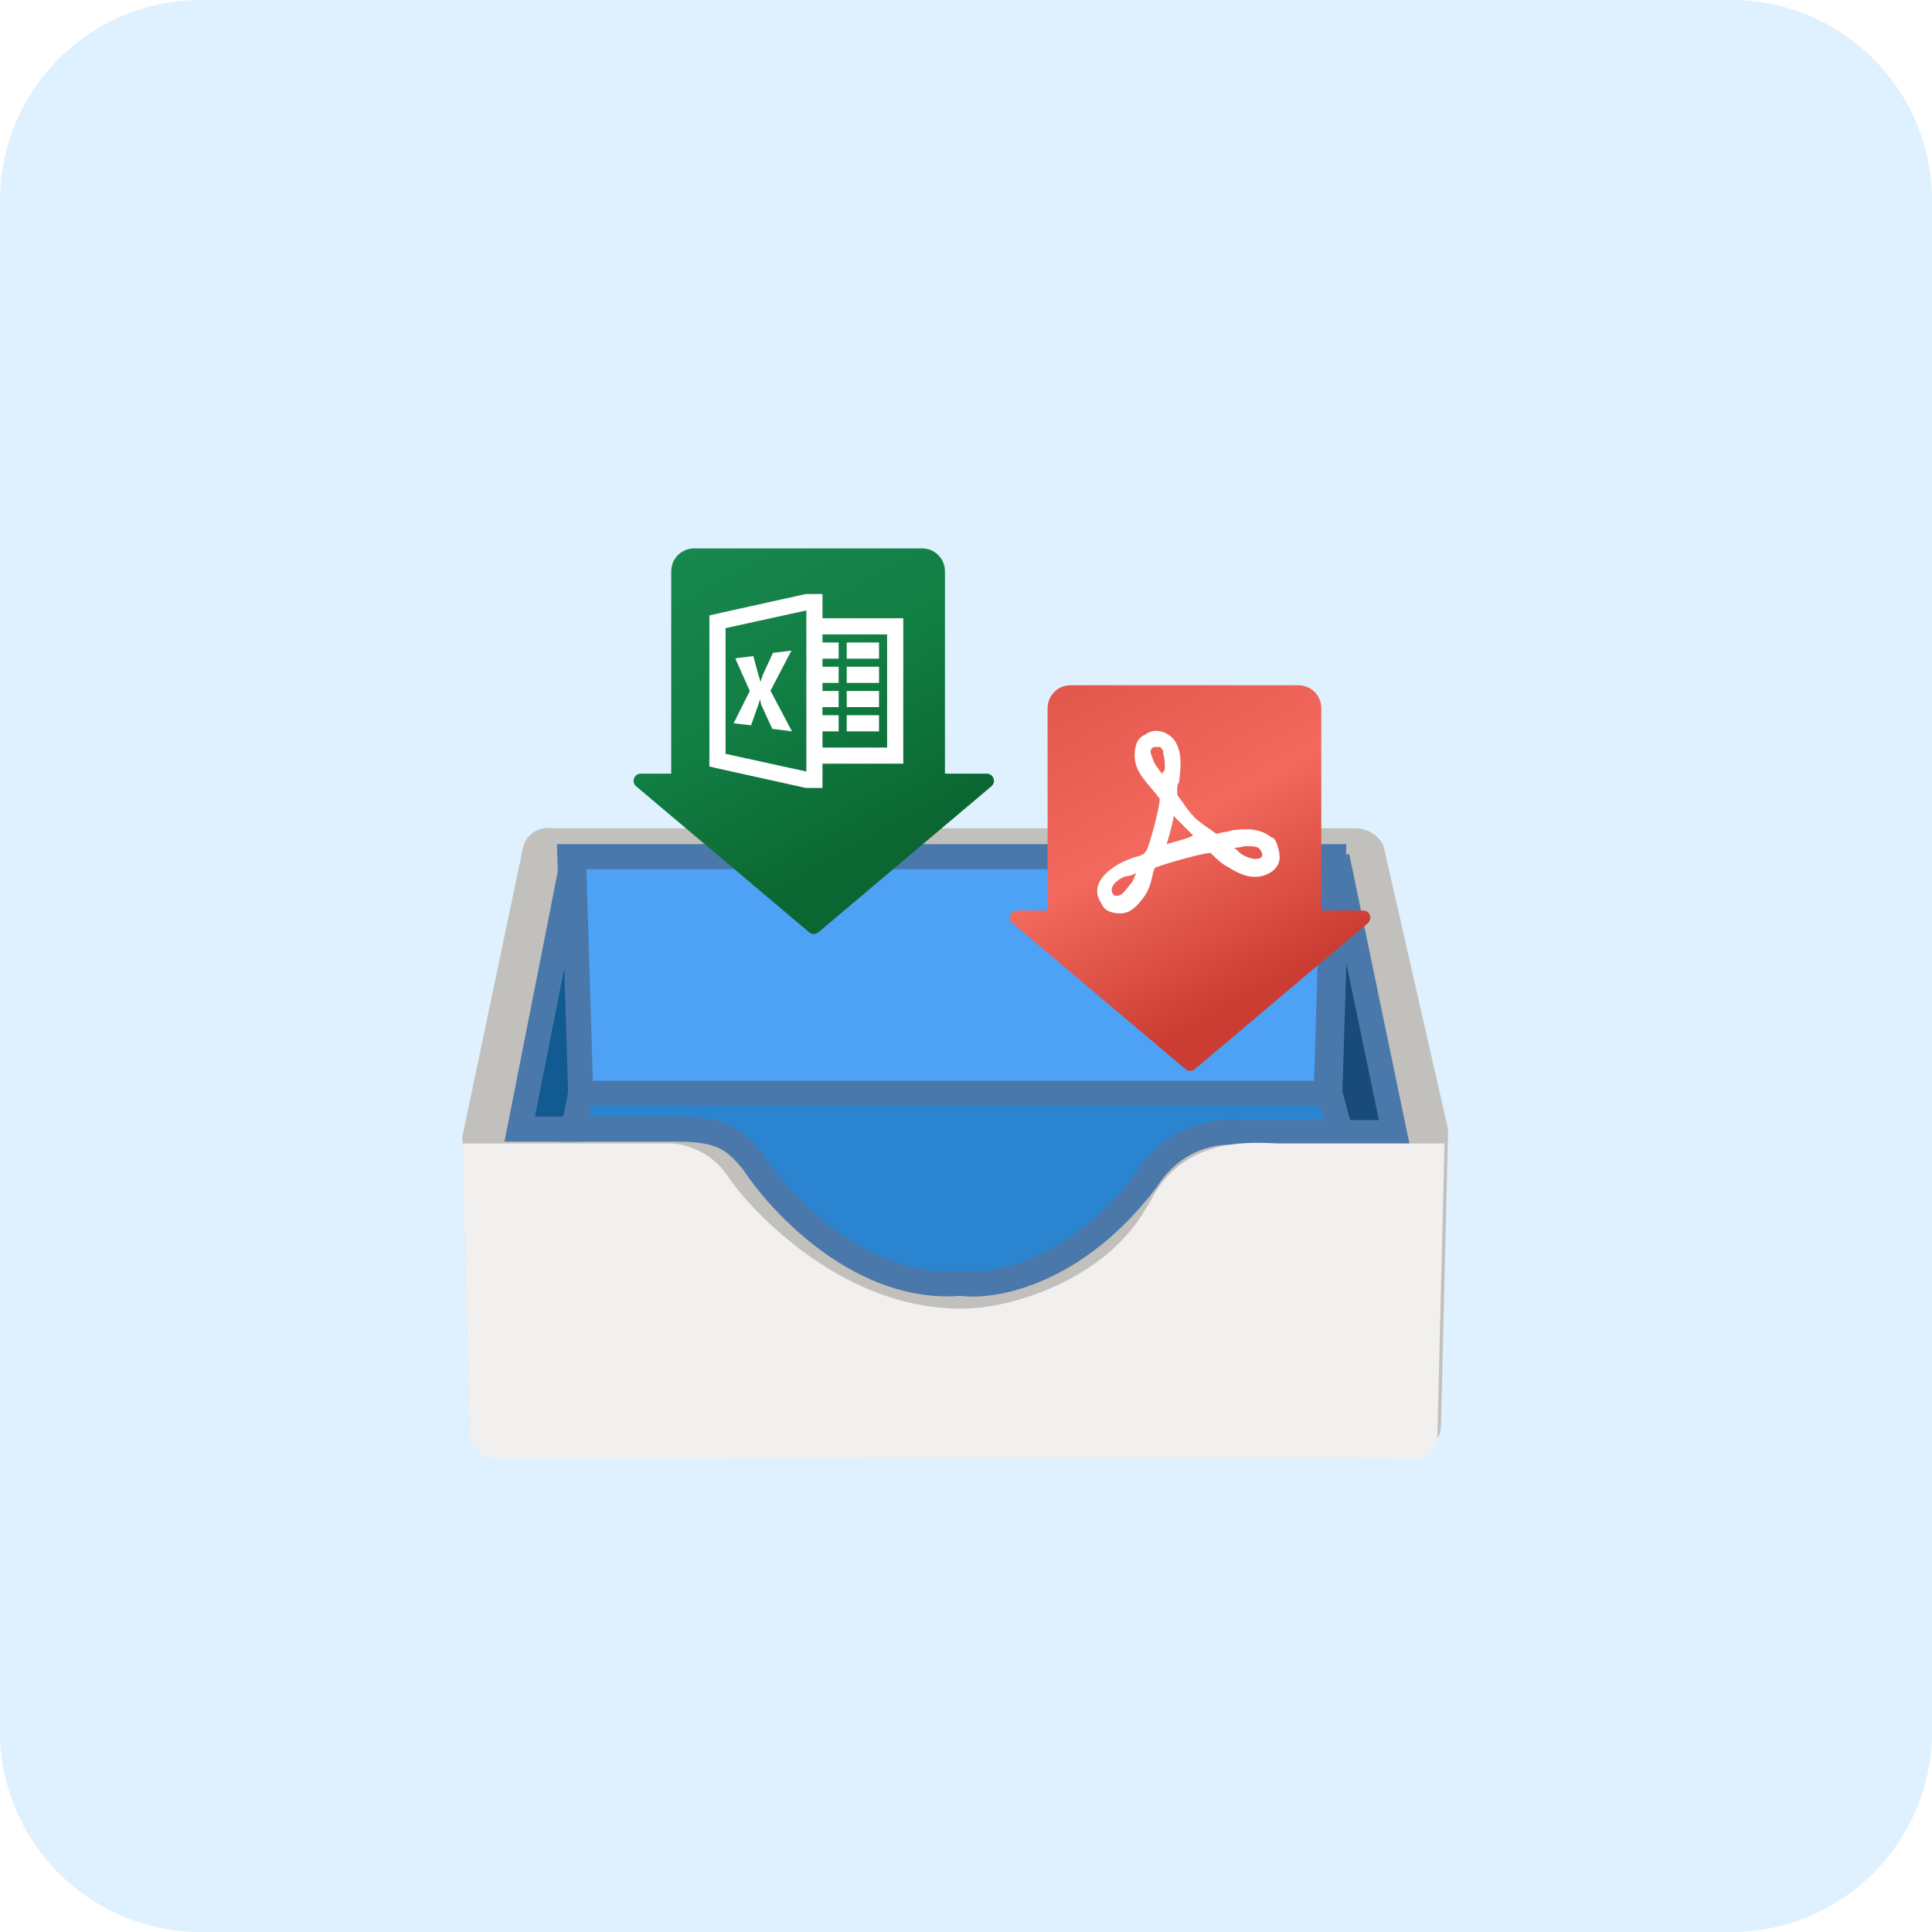 <svg width="77" height="77" viewBox="0 0 77 77" fill="none" xmlns="http://www.w3.org/2000/svg">
<path d="M0 8C0 3.582 3.582 0 8 0H69C73.418 0 77 3.582 77 8V69C77 73.418 73.418 77 69 77H8C3.582 77 0 73.418 0 69V8Z" fill="#DFF0FE"/>
<path d="M18.429 45.297L20.857 33.726C21.021 33.233 21.392 33.055 21.694 33.011C21.812 32.994 21.92 32.998 22 33.011H54C54.686 33.011 55.048 33.488 55.143 33.726L57.714 45.011L57.429 56.869C57.429 57.44 56.762 57.773 56.429 57.869L20 58.011C19.086 58.126 18.762 57.297 18.714 56.869L18.429 45.297Z" fill="#C2C0BC"/>
<path d="M53 43.571H23.143L22.857 45H27C28.857 45 29.314 45.486 30 46.286C31.143 48.048 34.4 51.486 38.286 51.143C39.572 51.333 42.857 50.771 45.714 47C46.095 46.381 47.286 44.914 49.572 45.143H53.429L53 43.571Z" fill="#2B84D0" stroke="#4B78AA"/>
<path d="M23 43.572L22.714 34.143H53.143L52.857 43.572H23Z" fill="#4EA2F5" stroke="#4B78AA"/>
<path d="M23.143 43.572L22.857 34.143L20.714 45H22.857L23.143 43.572Z" fill="#115A92" stroke="#4B78AA"/>
<path d="M53.286 34.143L53 43.572L53.429 45.143H55.571L53.286 34.143Z" fill="#184B78" stroke="#4B78AA"/>
<path d="M26.714 45.571H18.429C18.429 45.86 18.714 56.975 18.714 56.975C18.714 56.975 18.714 58.129 19.857 58.129C21 58.129 55.6 58.014 56.286 58.129C56.971 58.245 57.238 57.6 57.286 57.263L57.571 45.571H51C50.17 45.571 47.239 45.143 45.857 47.857C45.793 47.957 45.73 48.061 45.667 48.17C44.067 50.941 40.524 52.047 38.714 52.143C33.714 52.409 29.857 48.17 29 46.871C28.314 45.831 27.191 45.571 26.714 45.571Z" fill="#F1F0EE"/>
<g filter="url(#filter0_d_483_15852)">
<path fill-rule="evenodd" clip-rule="evenodd" d="M34.752 19.857H25.661C25.159 19.857 24.752 20.266 24.752 20.77V28.834H23.539C23.273 28.834 23.151 29.167 23.355 29.338L30.249 35.156C30.356 35.246 30.511 35.246 30.618 35.156L37.512 29.338C37.716 29.167 37.594 28.834 37.328 28.834H35.661V20.77C35.661 20.266 35.254 19.857 34.752 19.857Z" fill="url(#paint0_linear_483_15852)"/>
<path d="M30.096 21.675L30.066 21.685L26.524 22.47L26.273 22.53V28.547L26.524 28.608L30.066 29.393L30.096 29.403H30.78V28.437H34V22.641H30.78V21.675H30.096ZM30.137 22.329V28.749L26.917 28.044V23.034L30.137 22.329ZM30.78 23.285H33.356V27.793H30.78V27.149H31.424V26.505H30.78V26.183H31.424V25.539H30.78V25.217H31.424V24.573H30.78V24.251H31.424V23.607H30.78V23.285ZM31.746 23.607V24.251H33.034V23.607H31.746ZM29.543 23.929L28.808 24.02L28.406 24.885C28.363 25.009 28.332 25.104 28.316 25.167H28.305C28.285 25.074 28.259 24.983 28.225 24.895L28.023 24.15L27.34 24.231L27.309 24.251L27.883 25.539L27.239 26.827L27.933 26.907L28.215 26.112C28.249 26.012 28.276 25.93 28.285 25.881H28.295C28.314 25.985 28.327 26.063 28.346 26.102L28.778 27.048L29.564 27.149L28.708 25.529L29.543 23.929ZM31.746 24.573V25.217H33.034V24.573H31.746ZM31.746 25.539V26.183H33.034V25.539H31.746ZM31.746 26.505V27.149H33.034V26.505H31.746Z" fill="white"/>
</g>
<g filter="url(#filter1_d_483_15852)">
<path fill-rule="evenodd" clip-rule="evenodd" d="M49.752 25.312H40.661C40.159 25.312 39.752 25.721 39.752 26.225V34.289H38.539C38.273 34.289 38.151 34.621 38.355 34.793L45.249 40.611C45.356 40.701 45.511 40.701 45.618 40.611L52.512 34.793C52.716 34.621 52.595 34.289 52.328 34.289H50.661V26.225C50.661 25.721 50.254 25.312 49.752 25.312Z" fill="url(#paint1_linear_483_15852)"/>
<path d="M48.661 31.369C48.237 31.016 47.672 31.016 47.178 31.087C47.037 31.087 46.966 31.157 46.825 31.157C46.754 31.157 46.542 31.228 46.472 31.228C46.189 31.016 45.836 30.804 45.624 30.593C45.342 30.311 45.13 29.958 44.918 29.675V29.464C44.918 29.393 44.918 29.252 44.989 29.182C45.059 28.617 45.13 28.053 44.847 27.559C44.565 27.136 44 26.994 43.647 27.277C43.293 27.418 43.223 27.771 43.223 28.123C43.223 28.476 43.364 28.758 43.576 29.041C43.788 29.323 44 29.534 44.212 29.817C44.282 29.887 43.929 31.298 43.717 31.863C43.647 31.933 43.647 32.004 43.505 32.074C43.364 32.145 43.223 32.145 43.082 32.215C42.446 32.427 41.316 33.133 41.881 33.979C41.881 34.05 41.952 34.05 41.952 34.12C42.093 34.332 42.375 34.403 42.658 34.403C43.082 34.403 43.364 34.05 43.576 33.768C43.788 33.485 43.859 33.203 43.929 32.921C43.929 32.85 44 32.568 44.07 32.568C44.635 32.357 46.189 31.933 46.26 32.004C46.472 32.215 46.683 32.427 46.966 32.568C47.178 32.709 47.46 32.85 47.743 32.921C48.096 32.992 48.52 32.921 48.802 32.639C49.085 32.357 49.015 32.004 48.897 31.651C48.827 31.439 48.732 31.369 48.661 31.369ZM43.082 33.203C42.94 33.344 42.728 33.768 42.446 33.697C42.375 33.697 42.305 33.556 42.305 33.485C42.305 33.203 42.658 32.992 42.87 32.921C43.011 32.921 43.223 32.85 43.293 32.78C43.223 32.921 43.152 33.133 43.082 33.203ZM44.353 28.899C44.212 28.688 44 28.476 43.929 28.194C43.859 28.053 43.788 27.841 44 27.771C44.07 27.771 44.141 27.771 44.212 27.771C44.282 27.771 44.282 27.841 44.353 27.912C44.353 28.053 44.423 28.265 44.423 28.406C44.423 28.476 44.423 28.617 44.423 28.688C44.353 28.758 44.282 28.829 44.353 28.899ZM44.494 31.651C44.565 31.439 44.777 30.663 44.777 30.522C44.918 30.663 45.412 31.157 45.553 31.298C45.342 31.439 44.635 31.581 44.494 31.651ZM48.308 32.074C48.308 32.145 48.237 32.215 48.167 32.215C47.955 32.286 47.672 32.145 47.531 32.074C47.39 32.004 47.319 31.863 47.178 31.792C47.39 31.792 47.531 31.722 47.672 31.722C47.813 31.722 48.025 31.722 48.167 31.792C48.237 31.863 48.308 32.004 48.308 32.074Z" fill="white"/>
</g>
<defs>
<filter id="filter0_d_483_15852" x="23.253" y="19.857" width="18.362" height="19.366" filterUnits="userSpaceOnUse" color-interpolation-filters="sRGB">
<feFlood flood-opacity="0" result="BackgroundImageFix"/>
<feColorMatrix in="SourceAlpha" type="matrix" values="0 0 0 0 0 0 0 0 0 0 0 0 0 0 0 0 0 0 127 0" result="hardAlpha"/>
<feOffset dx="2" dy="2"/>
<feGaussianBlur stdDeviation="1"/>
<feColorMatrix type="matrix" values="0 0 0 0 0 0 0 0 0 0 0 0 0 0 0 0 0 0 0.25 0"/>
<feBlend mode="normal" in2="BackgroundImageFix" result="effect1_dropShadow_483_15852"/>
<feBlend mode="normal" in="SourceGraphic" in2="effect1_dropShadow_483_15852" result="shape"/>
</filter>
<filter id="filter1_d_483_15852" x="38.253" y="25.312" width="18.362" height="19.366" filterUnits="userSpaceOnUse" color-interpolation-filters="sRGB">
<feFlood flood-opacity="0" result="BackgroundImageFix"/>
<feColorMatrix in="SourceAlpha" type="matrix" values="0 0 0 0 0 0 0 0 0 0 0 0 0 0 0 0 0 0 127 0" result="hardAlpha"/>
<feOffset dx="2" dy="2"/>
<feGaussianBlur stdDeviation="1"/>
<feColorMatrix type="matrix" values="0 0 0 0 0 0 0 0 0 0 0 0 0 0 0 0 0 0 0.25 0"/>
<feBlend mode="normal" in2="BackgroundImageFix" result="effect1_dropShadow_483_15852"/>
<feBlend mode="normal" in="SourceGraphic" in2="effect1_dropShadow_483_15852" result="shape"/>
</filter>
<linearGradient id="paint0_linear_483_15852" x1="26.486" y1="19.141" x2="33.538" y2="31.774" gradientUnits="userSpaceOnUse">
<stop stop-color="#18884F"/>
<stop offset="0.5" stop-color="#117E43"/>
<stop offset="1" stop-color="#0B6631"/>
</linearGradient>
<linearGradient id="paint1_linear_483_15852" x1="41.486" y1="24.596" x2="48.538" y2="37.229" gradientUnits="userSpaceOnUse">
<stop stop-color="#E2574C"/>
<stop offset="0.5" stop-color="#F3695E"/>
<stop offset="1" stop-color="#CB3D32"/>
</linearGradient>
</defs>
</svg>
